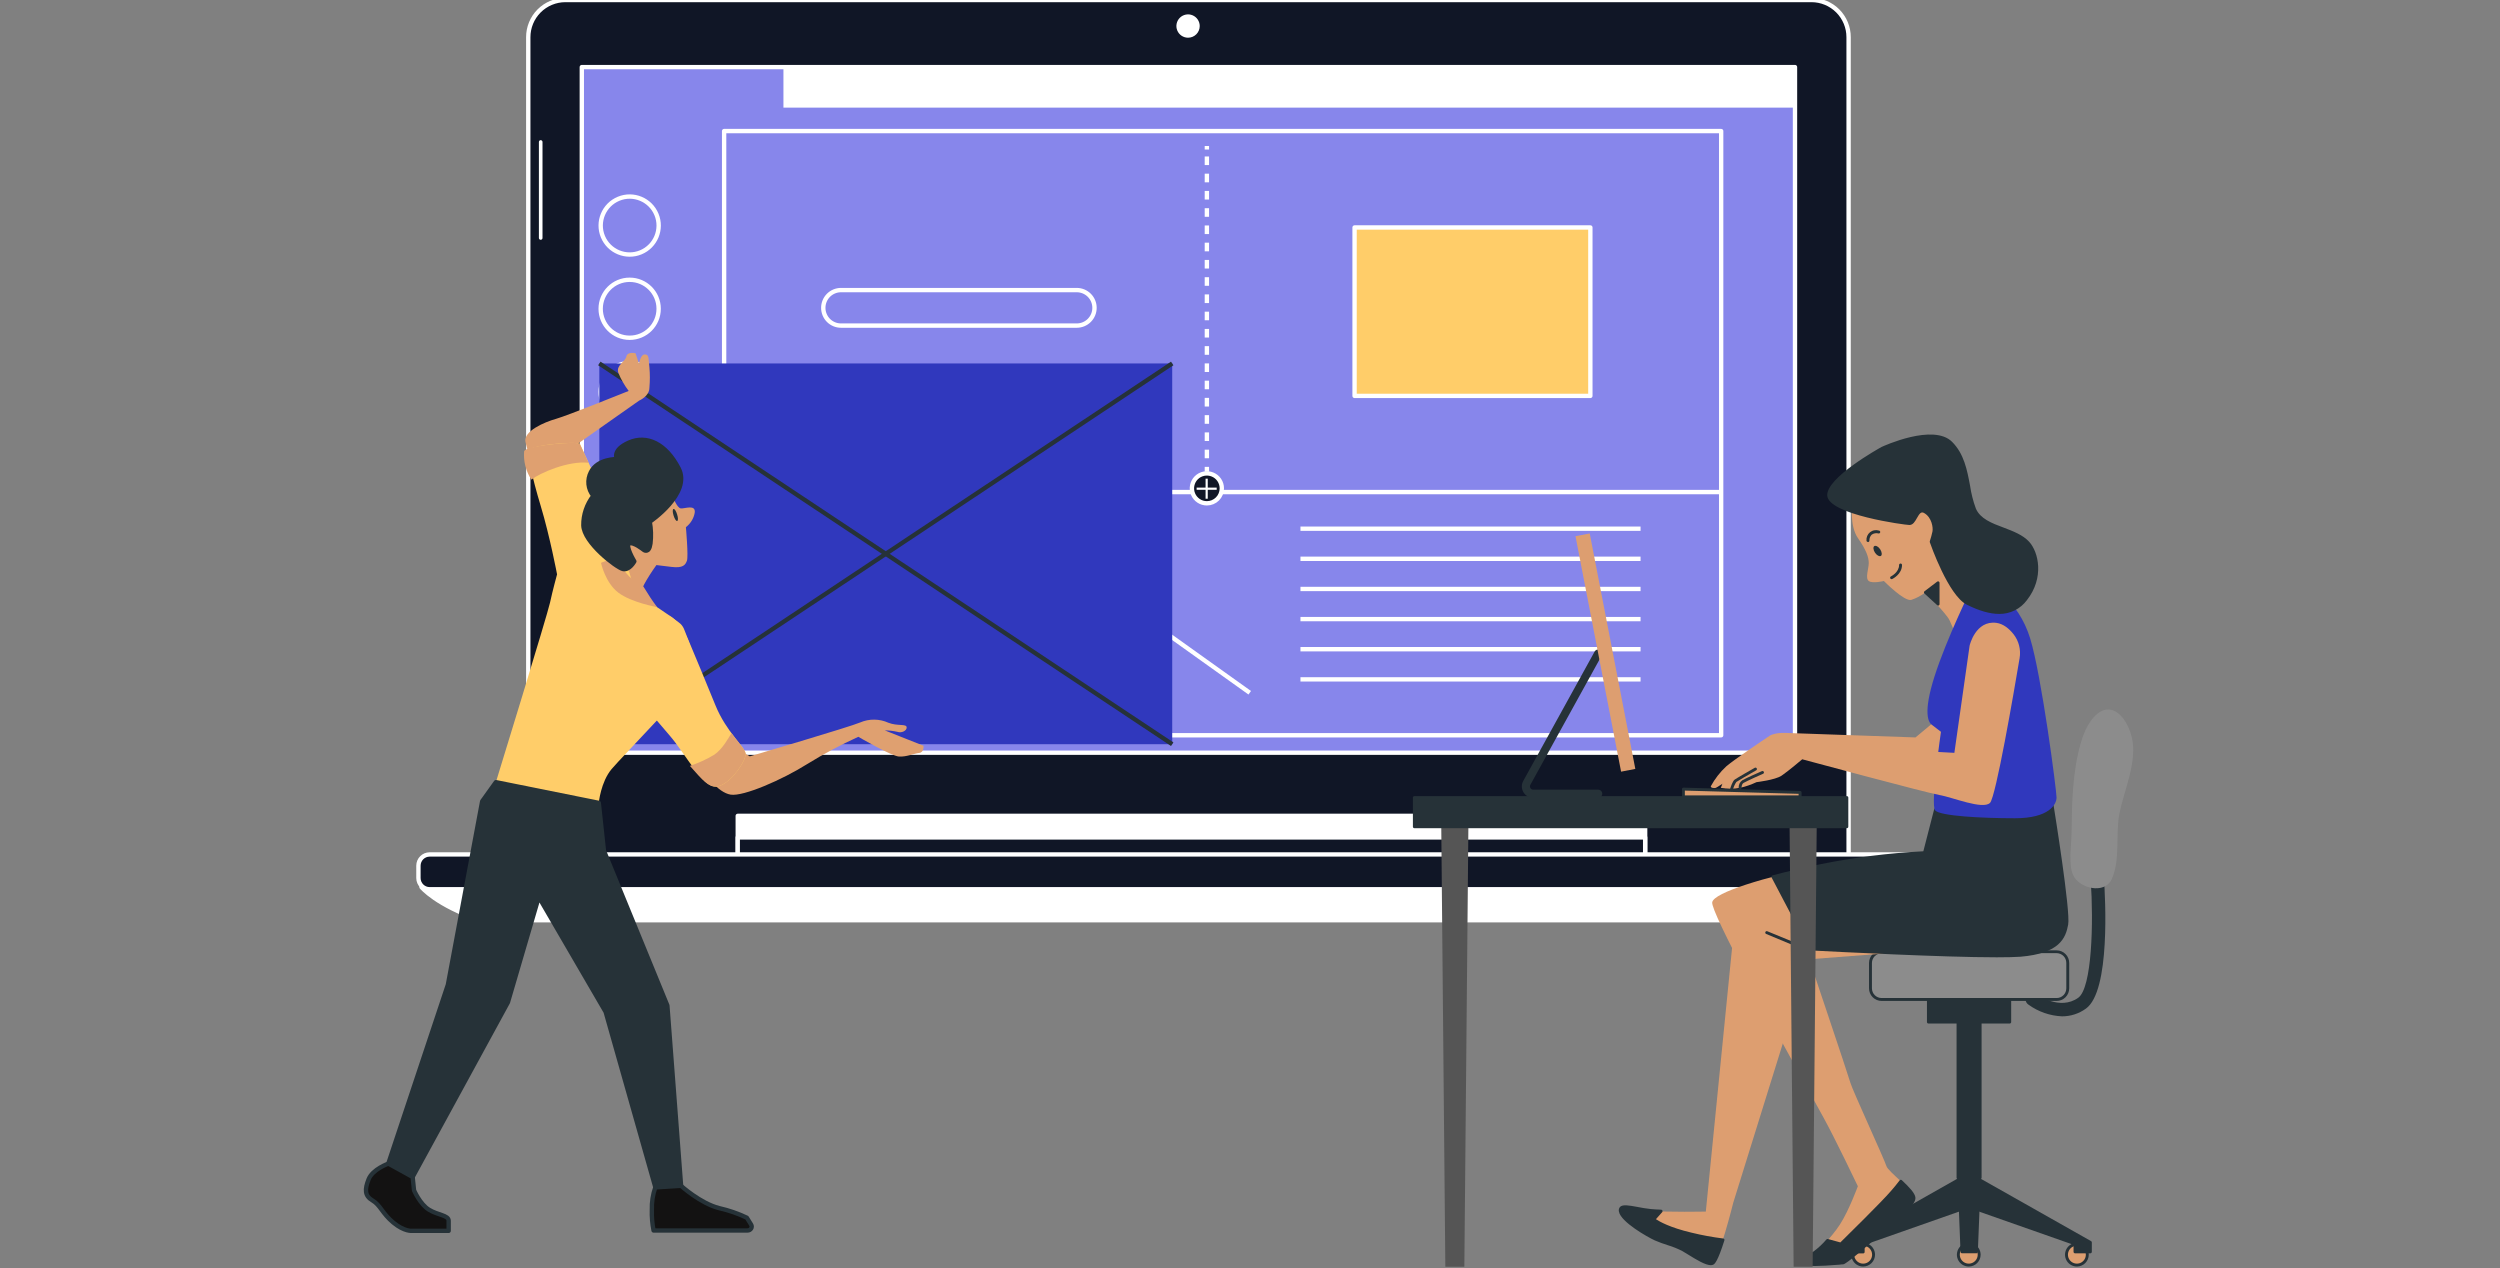 <svg width="690" height="350" viewBox="0 0 690 350" fill="none" xmlns="http://www.w3.org/2000/svg">
<rect x="0" y="0" width="690" height="350" fill="#808080" stroke="none"/>
<g clip-path="url(#clip0_2535_6513)">
<path d="M156.047 0H499.96C502.679 0 505.288 1.08 507.211 3.003C509.134 4.927 510.214 7.535 510.214 10.255V236.57H145.801V10.287C145.797 8.938 146.058 7.602 146.571 6.354C147.084 5.107 147.838 3.973 148.79 3.018C149.742 2.062 150.873 1.304 152.118 0.786C153.363 0.268 154.699 0.001 156.047 0Z" fill="#101626" stroke="white" stroke-width="1.201" stroke-linecap="round" stroke-linejoin="round"/>
<path d="M454.064 225.18H203.617V237.519H454.064V225.18Z" fill="white" stroke="white" stroke-width="1.201" stroke-linecap="round" stroke-linejoin="round"/>
<path d="M454.064 231.125H203.617V237.524H454.064V231.125Z" fill="#101626" stroke="white" stroke-width="1.201" stroke-linecap="round" stroke-linejoin="round"/>
<path d="M116.336 244.836C116.336 244.836 120.449 249.867 132.788 253.98H524.898C524.898 253.98 534.042 251.694 538.155 245.295L116.336 244.836Z" fill="white" stroke="white" stroke-width="1.201" stroke-linecap="round" stroke-linejoin="round"/>
<path d="M535.931 235.828H118.595C116.879 235.828 115.488 237.219 115.488 238.935V242.332C115.488 244.048 116.879 245.439 118.595 245.439H535.931C537.647 245.439 539.038 244.048 539.038 242.332V238.935C539.038 237.219 537.647 235.828 535.931 235.828Z" fill="#101626" stroke="white" stroke-width="1.201" stroke-linecap="round" stroke-linejoin="round"/>
<path d="M331.123 7.188C331.123 6.552 330.934 5.929 330.58 5.4C330.226 4.87 329.724 4.458 329.135 4.214C328.547 3.97 327.9 3.906 327.275 4.031C326.651 4.155 326.077 4.461 325.627 4.912C325.176 5.362 324.87 5.936 324.745 6.56C324.621 7.185 324.685 7.832 324.929 8.42C325.172 9.009 325.585 9.512 326.114 9.865C326.644 10.219 327.266 10.408 327.903 10.408C328.757 10.408 329.576 10.069 330.18 9.465C330.784 8.861 331.123 8.042 331.123 7.188Z" fill="white"/>
<path d="M149.23 66.598C148.989 66.598 148.757 66.502 148.587 66.332C148.416 66.161 148.32 65.93 148.32 65.689V39.183C148.32 38.941 148.416 38.709 148.586 38.537C148.757 38.365 148.988 38.268 149.23 38.266C149.473 38.266 149.707 38.362 149.879 38.534C150.051 38.706 150.147 38.94 150.147 39.183V65.689C150.147 65.809 150.124 65.928 150.077 66.039C150.031 66.15 149.964 66.25 149.878 66.335C149.793 66.419 149.692 66.486 149.58 66.531C149.469 66.577 149.35 66.599 149.23 66.598Z" fill="white" stroke="#101626" stroke-width="0.831" stroke-linejoin="round"/>
<path d="M495.419 18.516H160.578V207.741H495.419V18.516Z" fill="#8786EB" stroke="white" stroke-width="1.201" stroke-linejoin="round"/>
<path d="M495.428 18.516H216.23V29.704H495.428V18.516Z" fill="white"/>
<path d="M176.855 69.644C180.937 67.953 182.876 63.272 181.185 59.19C179.494 55.108 174.814 53.169 170.732 54.86C166.649 56.551 164.711 61.231 166.402 65.314C168.093 69.396 172.773 71.335 176.855 69.644Z" stroke="white" stroke-width="1.201" stroke-linejoin="round"/>
<path d="M173.786 93.22C178.205 93.22 181.787 89.638 181.787 85.219C181.787 80.801 178.205 77.219 173.786 77.219C169.367 77.219 165.785 80.801 165.785 85.219C165.785 89.638 169.367 93.22 173.786 93.22Z" stroke="white" stroke-width="1.201" stroke-linejoin="round"/>
<path d="M176.847 115.589C180.93 113.898 182.868 109.218 181.177 105.135C179.486 101.053 174.806 99.115 170.724 100.805C166.641 102.496 164.703 107.177 166.394 111.259C168.085 115.341 172.765 117.28 176.847 115.589Z" stroke="white" stroke-width="1.201" stroke-linejoin="round"/>
<path d="M173.786 139.181C178.205 139.181 181.787 135.599 181.787 131.18C181.787 126.762 178.205 123.18 173.786 123.18C169.367 123.18 165.785 126.762 165.785 131.18C165.785 135.599 169.367 139.181 173.786 139.181Z" stroke="white" stroke-width="1.201" stroke-linejoin="round"/>
<path d="M173.786 162.15C178.205 162.15 181.787 158.568 181.787 154.149C181.787 149.731 178.205 146.148 173.786 146.148C169.367 146.148 165.785 149.731 165.785 154.149C165.785 158.568 169.367 162.15 173.786 162.15Z" stroke="white" stroke-width="1.201" stroke-linejoin="round"/>
<path d="M181.69 178.416C182.398 174.055 179.436 169.945 175.075 169.237C170.713 168.529 166.603 171.491 165.895 175.853C165.187 180.214 168.149 184.324 172.511 185.032C176.872 185.74 180.982 182.778 181.69 178.416Z" stroke="white" stroke-width="1.201" stroke-linejoin="round"/>
<path d="M475.041 36.172H199.859V202.932H475.041V36.172Z" stroke="white" stroke-width="1.201" stroke-linejoin="round"/>
<path d="M200.293 135.812H475.37" stroke="white" stroke-width="1.201" stroke-linejoin="round"/>
<path d="M358.926 145.914H452.794" stroke="white" stroke-width="1.201" stroke-linejoin="round"/>
<path d="M358.926 154.227H452.794" stroke="white" stroke-width="1.201" stroke-linejoin="round"/>
<path d="M358.926 162.555H452.794" stroke="white" stroke-width="1.201" stroke-linejoin="round"/>
<path d="M358.926 170.867H452.794" stroke="white" stroke-width="1.201" stroke-linejoin="round"/>
<path d="M358.926 179.18H452.794" stroke="white" stroke-width="1.201" stroke-linejoin="round"/>
<path d="M358.926 187.508H452.794" stroke="white" stroke-width="1.201" stroke-linejoin="round"/>
<path d="M333.098 40.305V41.271" stroke="white" stroke-width="1.201" stroke-linejoin="round"/>
<path d="M333.098 43.18V130.19" stroke="white" stroke-width="1.201" stroke-linejoin="round" stroke-dasharray="2.38 2.38"/>
<path d="M333.098 131.148V132.114" stroke="white" stroke-width="1.201" stroke-linejoin="round"/>
<path d="M337.223 134.785C337.223 133.969 336.981 133.17 336.527 132.491C336.074 131.812 335.429 131.283 334.674 130.971C333.92 130.658 333.089 130.576 332.288 130.736C331.487 130.895 330.752 131.288 330.174 131.866C329.597 132.443 329.204 133.179 329.044 133.98C328.885 134.781 328.967 135.611 329.279 136.366C329.592 137.12 330.121 137.765 330.8 138.219C331.479 138.672 332.277 138.915 333.094 138.915C333.637 138.916 334.174 138.81 334.675 138.602C335.177 138.395 335.632 138.091 336.016 137.708C336.4 137.324 336.704 136.868 336.911 136.367C337.118 135.865 337.224 135.328 337.223 134.785Z" fill="#101626" stroke="white" stroke-width="1.201" stroke-linejoin="round"/>
<path d="M333.039 132.117V137.655" stroke="white" stroke-width="0.6" stroke-linejoin="round"/>
<path d="M335.807 134.883H330.27" stroke="white" stroke-width="0.6" stroke-linejoin="round"/>
<path d="M297.181 89.866H232.128C231.484 89.867 230.847 89.741 230.251 89.495C229.656 89.249 229.115 88.888 228.66 88.433C228.205 87.978 227.844 87.437 227.598 86.841C227.352 86.246 227.226 85.608 227.227 84.964V84.964C227.226 84.32 227.352 83.683 227.598 83.087C227.844 82.492 228.205 81.951 228.66 81.496C229.115 81.04 229.656 80.679 230.251 80.433C230.847 80.188 231.484 80.061 232.128 80.062H297.181C298.481 80.062 299.728 80.579 300.647 81.498C301.566 82.418 302.083 83.664 302.083 84.964V84.964C302.083 86.264 301.566 87.511 300.647 88.43C299.728 89.35 298.481 89.866 297.181 89.866V89.866Z" stroke="white" stroke-width="1.201" stroke-linejoin="round"/>
<path d="M270.659 144.719H205.582V191.202H270.659V144.719Z" fill="#92E3A9" stroke="white" stroke-width="1.201" stroke-linejoin="round"/>
<path d="M205.582 144.719L270.659 191.202" stroke="white" stroke-width="1.201" stroke-linejoin="round"/>
<path d="M438.94 62.781H373.863V109.265H438.94V62.781Z" fill="#FFCD69" stroke="white" stroke-width="1.201" stroke-linejoin="round"/>
<path d="M279.844 144.719L344.928 191.202" stroke="white" stroke-width="1.201" stroke-linejoin="round"/>
<path d="M181.789 108.195H199.384" stroke="white" stroke-width="1.201" stroke-linejoin="round"/>
<path d="M165.412 100.312H323.531V205.401H165.412V100.312Z" fill="#3038BD"/>
<path d="M323.531 205.401L165.412 100.312" stroke="#263238" stroke-width="1.201" stroke-linejoin="round"/>
<path d="M323.531 100.312L165.412 205.401" stroke="#263238" stroke-width="1.201" stroke-linejoin="round"/>
<path d="M182.219 154.547C180.85 156.337 179.588 158.196 178.441 160.117C177.531 161.643 176.815 163.262 176.307 164.942C176.307 164.942 175.634 164.396 172.038 161.407C168.442 158.419 168.122 155.599 168.122 155.599L171.526 150.952C171.526 150.952 180.074 150.347 182.219 154.547Z" fill="#DFA070"/>
<path d="M185.678 137.055C185.678 137.055 186.841 140.192 187.898 140.321C188.954 140.45 192.081 139.09 191.74 141.533C191.469 143.086 190.605 144.496 189.307 145.504C189.307 145.504 190.032 153.557 189.595 154.748C189.157 155.94 188.528 156.853 185.326 156.466L179.542 155.761C178.836 155.875 178.123 155.951 177.408 155.989C176.063 156.069 176.085 156.208 173.769 153.686C171.453 151.164 170.023 153.338 170.621 149.178C171.218 145.018 171.848 142.357 174.335 139.924C176.821 137.492 185.678 137.055 185.678 137.055Z" fill="#DFA070"/>
<path d="M186.893 142.01C187.181 142.924 187.202 143.718 186.893 143.788C186.584 143.857 186.189 143.182 185.901 142.269C185.612 141.355 185.591 140.551 185.901 140.481C186.21 140.412 186.616 141.107 186.893 142.01Z" fill="#263238"/>
<path d="M158.242 123.338L176.383 110.579C176.383 110.579 179.243 109.388 179.243 107.015C179.403 105.141 179.403 103.259 179.243 101.385C178.934 99.012 179.243 97.821 177.973 97.821C176.703 97.821 176.383 100.492 176.383 100.492L175.423 97.513C175.423 97.513 173.193 96.927 172.872 98.406C172.552 99.886 170.002 100.779 170.642 102.855C171.366 104.642 172.331 106.337 173.513 107.899C173.513 107.899 156.609 114.72 153.429 115.613C150.249 116.507 144.39 119.019 145.031 121.988C145.671 124.957 148.808 133.843 148.808 133.843L158.242 123.338Z" fill="#DFA070"/>
<path d="M175.443 163.689C175.443 163.689 179.882 166.529 185.047 170.084C191.45 174.492 191.557 184.719 192.016 185.752C192.763 187.469 171.804 208.688 168.805 212.262C165.807 215.836 165.262 221.595 165.262 221.595L136.866 215.876C136.866 215.876 151.08 169.706 151.806 166.321C152.531 162.935 153.748 158.526 153.748 158.526C153.748 158.526 151.784 148.091 149.244 139.661C146.705 131.232 145.67 125.84 145.862 124.47C146.054 123.1 153.897 122.315 157.141 122.256C160.385 122.196 160.087 122.613 160.087 122.613C160.087 122.613 167.141 137.854 167.557 138.599C167.973 139.344 175.443 163.689 175.443 163.689Z" fill="#FFCD69"/>
<path d="M165.265 221.594L166.684 234.81L184.196 277.524L187.984 327.278L180.888 327.725L167.154 279.281L148.703 247.578L140.187 276.64L113.892 324.846L107.169 321.152L123.614 271.795L133.08 221.157L136.868 215.875L165.265 221.594Z" fill="#263238" stroke="#263238" stroke-width="1.201" stroke-linecap="round" stroke-linejoin="round"/>
<path d="M170.204 154.92C171.26 156.351 172.396 157.73 173.608 159.05C175.134 160.629 177.3 161.125 177.877 162.356C178.94 164.145 180.101 165.881 181.355 167.559C181.355 167.559 174.323 166.328 170.684 163.588C167.045 160.847 165.871 155.347 165.871 155.347C165.871 155.347 168.592 154.026 170.204 154.92Z" fill="#DFA070"/>
<path d="M206.935 208.757C206.935 208.757 234.734 200.576 237.423 199.394C238.641 198.869 239.97 198.604 241.312 198.618C242.654 198.631 243.976 198.924 245.181 199.473C247.678 200.466 250.176 199.702 250.24 200.734C250.304 201.767 248.692 202.363 247.774 202.005C246.609 201.733 245.412 201.593 244.21 201.588L254.882 205.828C254.882 205.828 255.106 207.665 253.686 207.814C252.267 207.963 250.208 208.936 248.105 208.807C246.003 208.678 236.9 203.356 236.9 203.356C232.018 205.577 227.299 208.095 222.771 210.892C215.888 215.221 205.206 219.877 201.663 219.321C198.12 218.765 193.948 213.414 194.471 211.17C196.733 201.638 206.935 208.757 206.935 208.757Z" fill="#DFA070"/>
<path d="M172.017 187.849C172.017 187.849 180.309 197.778 184.823 203.001C189.337 208.223 193.872 217.338 197.629 217.1C201.385 216.861 206.027 209.871 205.792 207.985C205.557 206.098 200.457 202.027 197.468 194.68C195.27 189.229 191.407 179.985 189.572 175.616C188.899 174.018 188.761 172.787 187.299 171.754L185.047 170.086" fill="#FFCD69"/>
<path d="M205.792 207.981C205.664 206.909 203.903 205.082 201.876 202.352C201.097 203.632 199.4 206.79 197.127 208.309C195.024 209.572 192.772 210.605 190.415 211.387C193.979 215.448 195.569 217.225 197.629 217.096C201.396 216.868 206.027 209.868 205.792 207.981Z" fill="#DFA070"/>
<path d="M162.445 127.719C161.133 124.889 160.087 122.615 160.087 122.615C160.087 122.615 160.396 122.188 157.142 122.258C153.887 122.327 144.848 123.251 144.656 124.591C144.44 127.315 145.137 130.035 146.651 132.375C149.17 130.459 156.896 127.123 162.445 127.719Z" fill="#DFA070"/>
<path d="M179.339 143.999C179.339 143.999 190.885 136.205 187.321 129.294C183.757 122.384 178.464 119.991 173.608 122.136C168.753 124.28 170.289 126.703 170.289 126.703C170.289 126.703 164.954 126.554 163.086 130.307C162.54 131.351 162.313 132.515 162.432 133.672C162.55 134.828 163.009 135.931 163.758 136.86C161.932 139.228 160.968 142.078 161.005 144.992C161.133 149.738 170.065 156.559 171.879 157.036C173.693 157.512 175.081 154.941 175.081 154.941C175.081 154.941 172.488 150.632 173.64 150.026C174.793 149.42 177.674 151.773 177.674 151.773C177.674 151.773 179.115 152.945 179.531 150.006C179.77 148.005 179.705 145.983 179.339 143.999Z" fill="#263238" stroke="#263238" stroke-width="1.201" stroke-linecap="round" stroke-linejoin="round"/>
<path d="M187.96 327.281C187.96 327.281 193.296 332.127 198.493 333.447C201.142 334.046 203.707 334.932 206.134 336.088L207.318 338.005C207.42 338.168 207.473 338.353 207.473 338.542C207.472 338.731 207.419 338.916 207.317 339.079C207.215 339.242 207.069 339.377 206.893 339.471C206.717 339.565 206.518 339.614 206.315 339.613H180.383C180.007 337.728 179.85 335.81 179.914 333.894C179.844 331.803 180.165 329.717 180.864 327.728L187.96 327.281Z" fill="#131212" stroke="#263238" stroke-width="1.201" stroke-linecap="round" stroke-linejoin="round"/>
<path d="M113.893 324.85L114.277 328.533C114.277 328.533 115.91 332.336 118.375 333.865C120.84 335.394 123.828 335.394 123.828 336.914V339.713H113.722C113.722 339.713 111.588 339.962 108.536 337.42C105.484 334.878 104.982 332.594 102.805 331.324C100.628 330.053 100.618 328.275 101.738 325.475C102.859 322.675 107.202 321.156 107.202 321.156L113.893 324.85Z" fill="#131212" stroke="#263238" stroke-width="1.201" stroke-linecap="round" stroke-linejoin="round"/>
<path d="M569.133 280.51C565.797 280.367 562.575 279.248 559.869 277.291C559.658 277.154 559.478 276.975 559.34 276.765C559.201 276.556 559.107 276.32 559.063 276.072C559.019 275.825 559.027 275.571 559.085 275.327C559.144 275.083 559.251 274.853 559.402 274.652C559.553 274.451 559.743 274.283 559.962 274.158C560.18 274.034 560.421 273.956 560.671 273.928C560.921 273.901 561.174 273.926 561.414 274C561.654 274.074 561.876 274.197 562.066 274.361C562.324 274.546 568.505 279.013 573.592 275.383C577.367 272.711 577.875 254.721 577.029 242.8C576.995 242.315 577.155 241.835 577.475 241.468C577.794 241.1 578.246 240.875 578.732 240.84C579.217 240.806 579.697 240.966 580.064 241.286C580.432 241.605 580.658 242.057 580.692 242.543C581.054 247.678 582.519 273.548 575.709 278.377C573.799 279.768 571.496 280.515 569.133 280.51Z" fill="#263238"/>
<path d="M546.515 280.18H540.414V325.053H546.515V280.18Z" fill="#263238"/>
<path d="M546.515 325.46H540.414C540.307 325.46 540.205 325.417 540.13 325.342C540.054 325.266 540.012 325.164 540.012 325.057V280.184C540.012 280.077 540.054 279.975 540.13 279.899C540.205 279.824 540.307 279.781 540.414 279.781H546.515C546.622 279.781 546.724 279.824 546.8 279.899C546.875 279.975 546.918 280.077 546.918 280.184V325.049C546.919 325.103 546.909 325.156 546.89 325.206C546.87 325.255 546.84 325.301 546.803 325.339C546.765 325.377 546.721 325.408 546.671 325.428C546.622 325.449 546.569 325.46 546.515 325.46ZM540.817 324.655H546.137V280.586H540.841L540.817 324.655Z" fill="#263238"/>
<path d="M567.628 262.703H519.301C517.603 262.703 516.227 264.08 516.227 265.778V272.789C516.227 274.487 517.603 275.863 519.301 275.863H567.628C569.326 275.863 570.703 274.487 570.703 272.789V265.778C570.703 264.08 569.326 262.703 567.628 262.703Z" fill="#8C8C8C"/>
<path d="M567.627 276.262H519.333C518.41 276.262 517.525 275.896 516.871 275.244C516.218 274.592 515.85 273.708 515.848 272.785V265.782C515.848 264.858 516.215 263.971 516.868 263.318C517.522 262.664 518.409 262.297 519.333 262.297H567.627C568.55 262.299 569.435 262.667 570.087 263.321C570.738 263.974 571.104 264.859 571.104 265.782V272.785C571.102 273.706 570.735 274.59 570.084 275.241C569.432 275.893 568.549 276.26 567.627 276.262ZM519.333 263.102C518.623 263.104 517.942 263.387 517.44 263.889C516.938 264.391 516.655 265.072 516.653 265.782V272.785C516.655 273.494 516.938 274.174 517.44 274.675C517.943 275.176 518.623 275.457 519.333 275.457H567.627C568.336 275.457 569.016 275.176 569.517 274.674C570.018 274.173 570.3 273.494 570.3 272.785V265.782C570.304 265.428 570.238 265.077 570.106 264.748C569.973 264.42 569.777 264.121 569.529 263.869C569.28 263.617 568.984 263.416 568.658 263.279C568.332 263.142 567.981 263.071 567.627 263.07L519.333 263.102Z" fill="#263238"/>
<path d="M575.506 201.68C575.032 202.765 574.634 203.881 574.314 205.02C572.012 212.981 571.835 221.585 571.755 229.811C571.715 233.087 570.861 238.383 572.133 241.418C573.743 245.201 580.85 246.94 582.822 242.674C585.301 237.297 583.804 230.157 584.995 224.362C586.324 217.923 589.97 209.994 588.376 203.491C586.855 197.293 581.872 192.311 577.019 199.024C576.423 199.854 575.916 200.744 575.506 201.68Z" fill="#8C8C8C"/>
<path d="M554.683 275.984H532.242V282.086H554.683V275.984Z" fill="#263238"/>
<path d="M554.683 282.492H532.242C532.136 282.492 532.033 282.45 531.958 282.374C531.882 282.299 531.84 282.196 531.84 282.09V275.988C531.842 275.882 531.885 275.781 531.96 275.706C532.035 275.631 532.136 275.588 532.242 275.586H554.683C554.79 275.586 554.892 275.628 554.968 275.704C555.043 275.779 555.086 275.882 555.086 275.988V282.09C555.086 282.196 555.043 282.299 554.968 282.374C554.892 282.45 554.79 282.492 554.683 282.492ZM532.645 281.687H554.281V276.391H532.645V281.687Z" fill="#263238"/>
<path d="M517.103 346.288C517.103 346.856 516.934 347.412 516.618 347.885C516.302 348.358 515.852 348.726 515.327 348.943C514.801 349.16 514.223 349.217 513.665 349.105C513.108 348.994 512.596 348.719 512.194 348.317C511.793 347.914 511.52 347.401 511.41 346.843C511.3 346.285 511.358 345.707 511.577 345.182C511.795 344.657 512.165 344.209 512.638 343.894C513.112 343.58 513.668 343.412 514.237 343.414C514.614 343.414 514.987 343.488 515.335 343.633C515.684 343.777 516 343.989 516.266 344.256C516.532 344.523 516.743 344.84 516.887 345.189C517.03 345.537 517.104 345.911 517.103 346.288Z" fill="#DD9E70"/>
<path d="M514.237 349.568C513.589 349.569 512.955 349.378 512.415 349.019C511.875 348.66 511.454 348.149 511.205 347.551C510.956 346.952 510.89 346.293 511.015 345.657C511.141 345.021 511.452 344.437 511.91 343.978C512.368 343.519 512.951 343.206 513.587 343.079C514.223 342.952 514.882 343.017 515.481 343.264C516.08 343.512 516.592 343.932 516.952 344.471C517.313 345.01 517.505 345.643 517.505 346.292C517.505 347.159 517.161 347.991 516.548 348.605C515.936 349.219 515.105 349.565 514.237 349.568ZM514.237 343.821C513.748 343.819 513.27 343.962 512.862 344.233C512.455 344.504 512.137 344.889 511.948 345.34C511.76 345.792 511.71 346.289 511.805 346.769C511.899 347.249 512.134 347.69 512.479 348.036C512.824 348.382 513.264 348.619 513.744 348.715C514.224 348.811 514.721 348.762 515.173 348.575C515.625 348.389 516.011 348.072 516.283 347.665C516.555 347.259 516.7 346.781 516.7 346.292C516.7 345.638 516.441 345.01 515.979 344.547C515.518 344.084 514.891 343.823 514.237 343.821Z" fill="#263238"/>
<path d="M576.095 346.288C576.095 346.856 575.926 347.411 575.61 347.884C575.295 348.357 574.846 348.725 574.321 348.942C573.796 349.16 573.218 349.217 572.661 349.106C572.103 348.995 571.591 348.721 571.189 348.319C570.787 347.918 570.514 347.406 570.403 346.848C570.292 346.291 570.349 345.713 570.566 345.188C570.784 344.663 571.152 344.214 571.625 343.898C572.097 343.583 572.653 343.414 573.221 343.414C573.599 343.413 573.973 343.487 574.322 343.631C574.671 343.775 574.988 343.986 575.255 344.253C575.522 344.52 575.734 344.838 575.878 345.187C576.022 345.536 576.096 345.91 576.095 346.288Z" fill="#DD9E70"/>
<path d="M573.221 349.568C572.573 349.568 571.94 349.375 571.401 349.015C570.863 348.655 570.443 348.144 570.195 347.545C569.947 346.947 569.882 346.288 570.008 345.652C570.135 345.017 570.447 344.433 570.905 343.975C571.363 343.517 571.947 343.205 572.582 343.079C573.218 342.952 573.876 343.017 574.475 343.265C575.074 343.513 575.585 343.933 575.945 344.472C576.305 345.01 576.497 345.644 576.497 346.292C576.495 347.16 576.149 347.992 575.535 348.606C574.922 349.22 574.089 349.565 573.221 349.568ZM573.221 343.821C572.733 343.821 572.255 343.965 571.848 344.237C571.442 344.509 571.125 344.894 570.938 345.346C570.751 345.797 570.702 346.294 570.798 346.774C570.893 347.253 571.128 347.693 571.474 348.039C571.82 348.384 572.26 348.62 572.739 348.715C573.219 348.811 573.715 348.762 574.167 348.575C574.618 348.388 575.004 348.071 575.276 347.664C575.547 347.258 575.692 346.78 575.692 346.292C575.69 345.637 575.429 345.01 574.966 344.547C574.503 344.084 573.876 343.823 573.221 343.821Z" fill="#263238"/>
<path d="M546.251 346.288C546.251 346.856 546.082 347.412 545.766 347.885C545.45 348.358 545.001 348.726 544.475 348.943C543.95 349.16 543.371 349.217 542.814 349.105C542.256 348.994 541.744 348.719 541.343 348.317C540.941 347.914 540.668 347.401 540.558 346.843C540.448 346.285 540.506 345.707 540.725 345.182C540.944 344.657 541.313 344.209 541.787 343.894C542.26 343.58 542.817 343.412 543.385 343.414C543.762 343.414 544.136 343.488 544.484 343.633C544.832 343.777 545.148 343.989 545.414 344.256C545.681 344.523 545.892 344.84 546.035 345.189C546.179 345.537 546.252 345.911 546.251 346.288Z" fill="#DD9E70"/>
<path d="M543.386 349.568C542.737 349.569 542.103 349.378 541.563 349.019C541.024 348.66 540.602 348.149 540.353 347.551C540.104 346.952 540.038 346.293 540.164 345.657C540.289 345.021 540.6 344.437 541.058 343.978C541.516 343.519 542.1 343.206 542.735 343.079C543.371 342.952 544.03 343.017 544.629 343.264C545.228 343.512 545.741 343.932 546.101 344.471C546.461 345.01 546.654 345.643 546.654 346.292C546.654 347.159 546.309 347.991 545.697 348.605C545.084 349.219 544.253 349.565 543.386 349.568ZM543.386 343.821C542.897 343.819 542.418 343.962 542.011 344.233C541.603 344.504 541.285 344.889 541.097 345.34C540.909 345.792 540.859 346.289 540.953 346.769C541.047 347.249 541.282 347.69 541.627 348.036C541.973 348.382 542.413 348.619 542.893 348.715C543.372 348.811 543.869 348.762 544.321 348.575C544.773 348.389 545.16 348.072 545.432 347.665C545.703 347.259 545.849 346.781 545.849 346.292C545.849 345.638 545.589 345.01 545.128 344.547C544.666 344.084 544.04 343.823 543.386 343.821Z" fill="#263238"/>
<path d="M545.405 325.055L543.465 325.127L541.533 325.055L509.973 342.891V345.507H514.239V343.238L543.465 332.967L572.699 343.238V345.507H576.965V342.891L545.405 325.055Z" fill="#263238"/>
<path d="M576.965 345.914H572.699C572.592 345.914 572.49 345.871 572.415 345.796C572.339 345.72 572.297 345.618 572.297 345.511V343.563L543.465 333.43L514.641 343.563V345.544C514.641 345.65 514.599 345.753 514.523 345.828C514.448 345.904 514.345 345.946 514.239 345.946H509.973C509.866 345.946 509.764 345.904 509.688 345.828C509.613 345.753 509.57 345.65 509.57 345.544V342.928C509.571 342.857 509.59 342.788 509.625 342.728C509.66 342.667 509.711 342.617 509.772 342.582L541.308 324.705C541.376 324.673 541.45 324.656 541.525 324.656L543.457 324.729L545.364 324.656C545.437 324.656 545.509 324.672 545.574 324.705L577.134 342.549C577.197 342.583 577.25 342.633 577.287 342.693C577.323 342.754 577.343 342.824 577.343 342.895V345.511C577.342 345.614 577.302 345.711 577.232 345.786C577.162 345.86 577.067 345.906 576.965 345.914ZM573.102 345.109H576.563V343.129L545.332 325.461L543.513 325.534L541.662 325.461L510.407 343.129V345.109H513.868V343.242C513.87 343.158 513.897 343.077 513.946 343.01C513.995 342.942 514.064 342.891 514.142 342.863L543.368 332.585C543.455 332.561 543.547 332.561 543.634 332.585L572.86 342.863C572.939 342.891 573.007 342.942 573.056 343.01C573.105 343.077 573.132 343.158 573.134 343.242L573.102 345.109Z" fill="#263238"/>
<path d="M540.672 324.977H546.258L545.421 345.51H541.509L540.672 324.977Z" fill="#263238"/>
<path d="M545.42 345.908H541.508C541.405 345.905 541.307 345.863 541.233 345.792C541.159 345.721 541.114 345.625 541.106 345.522L540.301 324.989C540.3 324.879 540.34 324.773 540.413 324.691C540.49 324.614 540.594 324.571 540.703 324.57H546.289C546.343 324.569 546.397 324.579 546.447 324.6C546.497 324.621 546.542 324.652 546.579 324.691C546.618 324.73 546.649 324.776 546.668 324.828C546.688 324.879 546.696 324.934 546.692 324.989L545.887 345.522C545.885 345.58 545.871 345.636 545.846 345.687C545.821 345.739 545.785 345.785 545.741 345.821C545.697 345.858 545.645 345.885 545.59 345.9C545.535 345.915 545.477 345.918 545.42 345.908ZM541.894 345.104H545.034L545.839 325.375H541.09L541.894 345.104Z" fill="#263238"/>
<path d="M511.218 138.984C511.218 138.984 510.413 145.109 512.779 148.498C515.146 151.886 515.774 153.834 515.774 155.404C515.774 156.973 514.735 159.573 515.774 160.354C516.812 161.135 519.951 160.354 519.951 160.354C519.951 160.354 525.585 166.085 527.509 165.57C528.922 165.108 530.244 164.403 531.413 163.485C531.413 163.485 537.281 169.473 538.061 171.172C538.842 172.87 539.365 174.166 539.365 174.166L548.099 160.354C544.312 157.346 541.391 153.388 539.631 148.884C536.894 141.583 536.894 131.981 528.548 129.856C520.201 127.731 512.127 135.458 511.218 138.984Z" fill="#DD9E70"/>
<path d="M522.073 159.854C521.997 159.852 521.923 159.829 521.859 159.788C521.795 159.747 521.744 159.689 521.711 159.62C521.688 159.573 521.675 159.521 521.672 159.469C521.67 159.416 521.678 159.363 521.696 159.314C521.714 159.264 521.741 159.219 521.777 159.18C521.813 159.142 521.856 159.111 521.904 159.089C521.904 159.089 524.15 157.986 524.15 155.934C524.15 155.827 524.192 155.725 524.268 155.649C524.343 155.574 524.446 155.531 524.552 155.531C524.659 155.531 524.762 155.574 524.837 155.649C524.913 155.725 524.955 155.827 524.955 155.934C524.955 158.501 522.355 159.757 522.25 159.813C522.195 159.838 522.134 159.852 522.073 159.854Z" fill="#263238"/>
<path d="M515.55 149.583C515.447 149.585 515.347 149.547 515.272 149.476C515.197 149.405 515.152 149.308 515.148 149.205C515.108 148.768 515.176 148.327 515.348 147.923C515.52 147.519 515.79 147.164 516.134 146.89C516.477 146.617 516.883 146.432 517.315 146.355C517.747 146.277 518.192 146.307 518.609 146.444C518.662 146.451 518.712 146.468 518.758 146.495C518.803 146.522 518.843 146.559 518.874 146.602C518.905 146.645 518.927 146.694 518.938 146.745C518.949 146.797 518.949 146.851 518.939 146.903C518.931 146.955 518.913 147.005 518.886 147.05C518.858 147.095 518.822 147.134 518.779 147.165C518.737 147.195 518.688 147.217 518.637 147.229C518.585 147.241 518.532 147.242 518.48 147.233C518.155 147.145 517.814 147.132 517.482 147.193C517.151 147.254 516.837 147.389 516.565 147.587C516.36 147.801 516.201 148.053 516.096 148.33C515.991 148.606 515.942 148.901 515.953 149.197C515.955 149.25 515.947 149.302 515.929 149.352C515.91 149.402 515.882 149.447 515.847 149.486C515.811 149.525 515.767 149.556 515.719 149.579C515.671 149.601 515.619 149.613 515.567 149.615L515.55 149.583Z" fill="#263238"/>
<path d="M518.939 151.62C519.43 152.376 519.502 153.229 519.108 153.447C518.714 153.664 518.005 153.294 517.498 152.537C516.991 151.781 516.935 150.927 517.329 150.71C517.724 150.493 518.448 150.863 518.939 151.62Z" fill="#263238"/>
<path d="M531.422 163.493L534.931 160.82V166.736L531.422 163.493Z" fill="#263238"/>
<path d="M534.932 167.134C534.831 167.131 534.735 167.094 534.658 167.029L531.149 163.81C531.105 163.772 531.069 163.725 531.045 163.672C531.02 163.62 531.008 163.562 531.008 163.504C531.008 163.446 531.02 163.388 531.045 163.336C531.069 163.283 531.105 163.236 531.149 163.198L534.666 160.526C534.726 160.481 534.797 160.454 534.872 160.447C534.946 160.44 535.021 160.454 535.088 160.488C535.154 160.521 535.211 160.573 535.25 160.636C535.289 160.7 535.31 160.773 535.31 160.848V166.764C535.309 166.842 535.286 166.919 535.243 166.984C535.201 167.05 535.14 167.102 535.069 167.134C535.023 167.14 534.977 167.14 534.932 167.134ZM532.042 163.512L534.529 165.814V161.653L532.042 163.512Z" fill="#263238"/>
<path d="M478.411 258.024L470.805 334.393C470.805 334.393 460.027 334.618 455.511 334.168C450.996 333.717 446.754 331.922 447.205 334.393C447.656 336.864 454.385 340.905 456.864 342.024C459.343 343.142 462.498 343.819 464.502 344.945C466.507 346.072 470.789 349.211 472.551 348.761C474.314 348.31 478.387 331.922 478.387 331.922L499.29 264.761L522.633 262.966C522.633 262.966 487.378 253.532 483.78 253.081C480.182 252.631 478.411 258.024 478.411 258.024Z" fill="#DD9E70"/>
<path d="M466.767 340.68C459.129 338.885 456.432 336.656 456.432 336.656L458.469 334.362C457.358 334.322 456.344 334.265 455.539 334.185C451.047 333.734 446.781 331.939 447.232 334.41C447.683 336.881 454.412 340.922 456.891 342.041C459.37 343.159 462.525 343.836 464.529 344.962C466.534 346.089 470.816 349.229 472.579 348.778C473.327 348.593 474.454 345.655 475.525 342.29C472.576 341.925 469.652 341.388 466.767 340.68Z" fill="#263238"/>
<path d="M472.231 349.196C470.621 349.196 468.086 347.586 466.009 346.314C465.365 345.912 464.785 345.549 464.319 345.292C463.043 344.639 461.713 344.1 460.342 343.682C459.109 343.302 457.897 342.856 456.712 342.346C454.684 341.42 447.351 337.267 446.828 334.418C446.765 334.189 446.761 333.948 446.816 333.717C446.87 333.486 446.983 333.273 447.142 333.098C447.874 332.373 449.557 332.687 451.843 333.098C452.986 333.315 454.257 333.564 455.577 333.693C456.31 333.766 457.292 333.83 458.483 333.87C458.559 333.874 458.633 333.9 458.696 333.944C458.758 333.988 458.808 334.048 458.838 334.118C458.868 334.189 458.878 334.266 458.866 334.342C458.855 334.417 458.822 334.488 458.773 334.546L457.034 336.494C457.96 337.122 460.89 338.812 466.854 340.213C469.734 340.919 472.653 341.456 475.595 341.823C475.655 341.83 475.711 341.85 475.762 341.882C475.812 341.914 475.854 341.957 475.885 342.008C475.919 342.057 475.94 342.113 475.949 342.171C475.957 342.23 475.952 342.29 475.933 342.346C474.122 348.045 473.285 348.962 472.714 349.107C472.557 349.155 472.395 349.185 472.231 349.196ZM448.551 333.508C448.254 333.473 447.954 333.544 447.705 333.709C447.646 333.797 447.608 333.897 447.594 334.002C447.58 334.106 447.591 334.213 447.625 334.313C448.019 336.51 454.41 340.454 457.05 341.654C458.145 342.145 459.385 342.563 460.592 342.966C462.01 343.379 463.39 343.918 464.713 344.575C465.188 344.841 465.784 345.211 466.436 345.622C468.367 346.829 471.265 348.656 472.505 348.359C472.625 348.31 473.309 347.819 475.016 342.595C472.208 342.234 469.421 341.721 466.669 341.058C459.03 339.255 456.286 337.034 456.205 336.929C456.123 336.857 456.071 336.756 456.06 336.647C456.058 336.541 456.095 336.438 456.165 336.357L457.598 334.707C456.793 334.667 456.068 334.619 455.489 334.562C454.161 334.426 452.841 334.176 451.682 333.959C450.652 333.726 449.605 333.578 448.551 333.516V333.508Z" fill="#263238"/>
<path d="M534.146 223.695L531.184 235.342C521.527 235.808 511.918 237.005 502.441 238.923C487.148 242.063 473.022 246.329 472.571 249.025C472.12 251.721 489.643 283.829 503.335 308.532C506.305 313.876 512.768 327.399 512.768 327.399C512.768 327.399 510.297 334.136 507.826 337.951C505.355 341.766 501.54 345.364 500.646 345.815C499.753 346.266 497.048 347.385 497.95 348.503C498.851 349.622 508.051 348.503 508.727 348.503C509.404 348.503 516.591 342.217 518.612 340.454C520.632 338.692 528.488 332.816 528.271 330.57C528.053 328.324 521.083 323.39 520.64 321.813C520.197 320.235 511.198 300.692 510.724 298.897C510.249 297.102 498.376 261.871 498.376 261.871C498.376 261.871 547.105 264.568 557.658 263.674C568.21 262.781 569.788 258.732 570.456 255.134C571.124 251.536 566.431 222.35 566.431 222.35L534.992 222.125L534.146 223.695Z" fill="#DD9E70"/>
<path d="M498.399 262.264C498.345 262.272 498.291 262.272 498.238 262.264L487.46 257.772C487.361 257.731 487.282 257.651 487.241 257.552C487.2 257.452 487.201 257.34 487.243 257.241C487.284 257.142 487.363 257.063 487.463 257.022C487.563 256.982 487.674 256.982 487.774 257.024L498.551 261.459C498.649 261.503 498.725 261.583 498.765 261.681C498.806 261.78 498.807 261.89 498.769 261.99C498.742 262.068 498.693 262.136 498.627 262.185C498.56 262.234 498.481 262.261 498.399 262.264Z" fill="#263238"/>
<path d="M528.26 330.555C528.155 329.452 526.417 327.706 524.63 326.023C523.905 326.941 523.076 327.963 522.215 328.986C519.519 332.133 508.065 343.361 508.065 343.361L504.41 342.363C503.301 343.663 502.042 344.828 500.66 345.832C499.758 346.275 497.062 347.402 497.963 348.521C498.865 349.639 508.065 348.521 508.741 348.521C509.417 348.521 516.605 342.234 518.625 340.472C520.645 338.709 528.485 332.801 528.26 330.555Z" fill="#263238"/>
<path d="M500.968 349.419C499.004 349.419 497.981 349.202 497.635 348.775C497.523 348.644 497.442 348.489 497.4 348.321C497.358 348.153 497.356 347.978 497.394 347.809C497.595 346.908 498.875 346.2 500.163 345.612L500.461 345.467C501.8 344.485 503.021 343.351 504.099 342.087C504.148 342.031 504.211 341.989 504.283 341.968C504.354 341.947 504.43 341.946 504.501 341.966L507.938 342.908C509.355 341.515 519.416 331.639 521.895 328.725C522.7 327.824 523.505 326.825 524.31 325.771C524.343 325.727 524.386 325.69 524.434 325.664C524.483 325.638 524.537 325.622 524.592 325.618C524.647 325.614 524.703 325.622 524.755 325.64C524.808 325.658 524.856 325.686 524.898 325.723C527.135 327.832 528.544 329.361 528.656 330.552C528.842 332.42 524.954 335.768 520.607 339.326C519.875 339.929 519.263 340.428 518.869 340.775C515.424 343.833 509.532 348.96 508.719 348.96C508.598 348.96 508.196 348.96 507.616 349.057C504.711 349.282 502.537 349.419 500.968 349.419ZM504.525 342.811C503.434 344.083 502.191 345.216 500.823 346.183L500.509 346.336C499.849 346.65 498.311 347.391 498.175 347.986C498.164 348.037 498.167 348.089 498.183 348.139C498.198 348.188 498.226 348.233 498.263 348.268C498.545 348.606 500.38 348.872 507.544 348.212C508.244 348.147 508.59 348.115 508.727 348.115C509.387 347.906 514.756 343.286 518.338 340.139C518.74 339.784 519.36 339.269 520.108 338.666C522.676 336.565 528.021 332.186 527.868 330.617C527.763 329.635 525.847 327.751 524.648 326.64C523.908 327.574 523.175 328.459 522.483 329.272C519.811 332.387 508.799 343.205 508.308 343.664C508.259 343.714 508.197 343.75 508.129 343.768C508.061 343.786 507.99 343.787 507.922 343.769L504.525 342.811Z" fill="#263238"/>
<path d="M534.994 222.094L534.141 223.704L531.179 235.351C521.521 235.814 511.913 237.009 502.436 238.924C497.856 239.866 493.38 240.904 489.34 241.983L499.804 261.904C507.788 262.331 548.211 264.432 557.709 263.627C568.261 262.725 569.839 258.685 570.507 255.087C571.175 251.489 566.482 222.303 566.482 222.303L534.994 222.094Z" fill="#263238"/>
<path d="M551.095 264.218C536.18 264.218 506.495 262.673 499.75 262.318C499.68 262.314 499.613 262.292 499.556 262.254C499.498 262.216 499.451 262.163 499.42 262.101L488.956 242.18C488.928 242.126 488.914 242.067 488.914 242.007C488.914 241.946 488.928 241.887 488.956 241.834C488.98 241.777 489.016 241.727 489.062 241.686C489.108 241.646 489.162 241.616 489.222 241.6C493.246 240.538 497.754 239.483 502.334 238.542C511.735 236.645 521.265 235.445 530.843 234.952L533.757 223.627C533.752 223.597 533.752 223.567 533.757 223.538L534.61 221.928C534.644 221.863 534.695 221.809 534.757 221.77C534.82 221.732 534.891 221.712 534.964 221.711L566.396 221.936C566.492 221.935 566.584 221.969 566.657 222.031C566.729 222.093 566.777 222.18 566.79 222.274C566.984 223.474 571.515 251.581 570.815 255.203C570.107 259.002 568.4 263.139 557.655 264.057C556.206 264.162 553.912 264.218 551.095 264.218ZM500.023 261.522C508.539 261.98 548.318 264.033 557.647 263.236C567.869 262.367 569.422 258.543 570.082 255.026C570.694 251.75 566.613 225.977 566.058 222.717L535.206 222.492L534.49 223.836L531.535 235.443C531.515 235.526 531.467 235.6 531.4 235.654C531.333 235.707 531.251 235.738 531.165 235.74C521.529 236.218 511.943 237.418 502.486 239.33C498.108 240.232 493.769 241.238 489.906 242.252L500.023 261.522Z" fill="#263238"/>
<path d="M557.003 245.177C556.909 245.177 556.817 245.143 556.746 245.081C549.735 239.165 533.975 236.887 533.822 236.863C533.717 236.849 533.621 236.793 533.556 236.709C533.491 236.624 533.462 236.518 533.476 236.412C533.492 236.306 533.549 236.21 533.635 236.145C533.721 236.081 533.828 236.052 533.935 236.066C534.587 236.163 550.033 238.4 557.277 244.469C557.315 244.506 557.344 244.55 557.365 244.598C557.385 244.646 557.395 244.698 557.395 244.751C557.395 244.803 557.385 244.855 557.365 244.904C557.344 244.952 557.315 244.996 557.277 245.033C557.244 245.074 557.203 245.109 557.155 245.134C557.108 245.159 557.057 245.173 557.003 245.177Z" fill="#263238"/>
<path d="M552.737 239.557C552.654 239.556 552.573 239.531 552.504 239.484C549.478 237.327 539.537 235.975 539.44 235.967C539.387 235.96 539.336 235.942 539.29 235.916C539.244 235.889 539.203 235.853 539.171 235.81C539.139 235.767 539.115 235.719 539.102 235.667C539.089 235.615 539.086 235.561 539.094 235.508C539.1 235.455 539.117 235.405 539.143 235.359C539.169 235.313 539.204 235.273 539.247 235.241C539.289 235.21 539.337 235.187 539.388 235.175C539.44 235.162 539.493 235.161 539.545 235.17C539.964 235.218 549.783 236.554 552.971 238.832C553.014 238.863 553.051 238.902 553.08 238.946C553.108 238.991 553.128 239.041 553.137 239.094C553.146 239.146 553.144 239.2 553.132 239.252C553.12 239.303 553.098 239.352 553.067 239.396C553.029 239.446 552.979 239.487 552.921 239.515C552.864 239.543 552.801 239.557 552.737 239.557Z" fill="#263238"/>
<path d="M493.551 202.31C493.551 202.31 490.042 202.004 488.36 203.115C486.678 204.225 478.604 209.675 476.463 211.502C474.749 213.086 473.305 214.941 472.189 216.991C472.044 217.45 473.107 217.603 473.566 217.45C474.024 217.297 475.98 215.776 475.393 216.541C474.805 217.305 475.86 217.482 475.86 217.482C475.86 217.482 487.128 210.89 488.062 211.043C489.496 211.032 490.887 210.551 492.022 209.675C493.451 208.733 494.928 207.867 496.449 207.083L532.453 214.053L537.942 209.023L536.727 196.82L528.678 203.533L493.551 202.31Z" fill="#DD9E70"/>
<path d="M544.006 162.595C544.006 162.595 537.285 176.19 533.953 186.605C530.62 197.021 532.343 199.419 533.148 200.015C533.953 200.611 535.707 201.979 535.707 201.979C535.707 201.979 532.753 222.102 534.097 223.663C535.442 225.225 546.912 225.836 556.176 225.836C565.44 225.836 567.606 222.085 567.606 220.122C567.606 218.158 563.468 186.412 560.313 176.158C557.158 165.903 548.731 159.238 544.006 162.595Z" fill="#3038BD"/>
<path d="M543.616 178.172L539.406 207.784C539.406 207.784 495.837 205.426 495.048 205.426C494.259 205.426 485.59 209.362 482.041 211.334C478.491 213.306 476.125 214.69 475.537 216.067L474.941 217.443C476.701 217.785 478.51 217.785 480.27 217.443C481.832 217.082 483.351 216.556 484.802 215.874C484.802 215.874 489.929 215.278 491.7 214.095C493.47 212.912 497.414 209.563 497.414 209.563C497.414 209.563 531.711 218.828 535.245 219.415C538.779 220.003 547.27 223.561 549.242 221.589C550.852 219.979 555.802 191.252 557.404 181.689C557.606 180.526 557.562 179.334 557.275 178.189C556.988 177.043 556.465 175.971 555.738 175.041C554.547 173.536 552.921 172.167 551.013 171.91C545.234 171.145 543.616 178.172 543.616 178.172Z" fill="#DD9E70"/>
<path d="M480.271 217.853C480.168 217.856 480.068 217.817 479.992 217.746C479.917 217.676 479.873 217.578 479.869 217.475C479.842 217.071 479.917 216.667 480.087 216.3C480.257 215.933 480.517 215.615 480.842 215.374C481.647 214.891 485.913 212.96 486.324 212.815C486.425 212.784 486.535 212.793 486.629 212.841C486.724 212.889 486.796 212.972 486.831 213.072C486.864 213.174 486.855 213.284 486.807 213.379C486.759 213.474 486.675 213.546 486.573 213.579C486.268 213.684 482.09 215.584 481.237 216.075C480.625 216.421 480.673 217.427 480.673 217.435C480.676 217.488 480.667 217.54 480.649 217.59C480.631 217.64 480.603 217.685 480.567 217.724C480.531 217.763 480.488 217.794 480.44 217.817C480.392 217.839 480.34 217.851 480.287 217.853H480.271Z" fill="#263238"/>
<path d="M477.912 218.163C477.872 218.171 477.831 218.171 477.791 218.163C477.74 218.148 477.693 218.122 477.653 218.088C477.612 218.054 477.579 218.012 477.554 217.964C477.53 217.917 477.516 217.865 477.513 217.812C477.509 217.759 477.516 217.706 477.534 217.656C477.679 217.181 478.21 215.579 478.757 215.177C479.304 214.774 483.804 212.199 484.327 211.901C484.419 211.855 484.526 211.847 484.624 211.877C484.722 211.908 484.805 211.975 484.856 212.064C484.906 212.154 484.92 212.26 484.896 212.359C484.871 212.459 484.808 212.546 484.721 212.601C482.701 213.752 479.578 215.563 479.24 215.821C478.811 216.455 478.493 217.157 478.298 217.897C478.271 217.977 478.218 218.046 478.149 218.094C478.079 218.142 477.996 218.166 477.912 218.163Z" fill="#263238"/>
<path d="M519.492 123.723C519.492 123.723 504.472 131.981 504.722 136.738C504.971 141.495 525.255 144.498 527.002 144.498C528.748 144.498 529.006 139.998 531.26 141.278C533.513 142.558 534.012 145.536 533.763 146.783C533.562 147.714 533.312 148.632 533.014 149.536C533.014 149.536 538.021 164.025 543.027 166.56C548.034 169.095 554.674 171.14 559.174 165.377C563.673 159.614 562.53 152.764 559.794 149.794C556.01 145.665 547.277 145.769 545.023 140.529C542.77 135.289 543.526 127.256 538.52 122.25C533.513 117.243 519.492 123.723 519.492 123.723Z" fill="#263238"/>
<path d="M551.773 169.442C549.206 169.442 546.235 168.589 542.839 166.89C537.744 164.347 532.834 150.237 532.624 149.641C532.6 149.557 532.6 149.468 532.624 149.384C532.919 148.496 533.166 147.593 533.365 146.679C533.566 145.673 533.188 142.784 531.063 141.6C530.258 141.133 529.815 141.665 529.075 142.985C528.544 143.927 527.996 144.9 526.998 144.9C525.855 144.9 504.598 142.067 504.316 136.763C504.058 131.813 518.675 123.715 519.295 123.369C519.883 123.096 533.631 116.801 538.774 121.945C542.082 125.253 542.919 129.696 543.732 134.018C544.044 136.186 544.583 138.314 545.342 140.369C546.541 143.162 549.688 144.393 553.021 145.625C555.621 146.615 558.317 147.637 560.04 149.521C562.656 152.362 564.273 159.453 559.444 165.619C558.563 166.822 557.407 167.797 556.073 168.462C554.738 169.127 553.264 169.463 551.773 169.442ZM533.429 149.505C533.936 150.929 538.637 163.888 543.201 166.174C550.445 169.804 555.444 169.466 558.856 165.104C563.404 159.292 561.923 152.676 559.5 150.028C557.89 148.289 555.299 147.299 552.779 146.349C549.439 145.078 545.986 143.766 544.65 140.659C543.86 138.548 543.294 136.36 542.959 134.131C542.155 129.953 541.35 125.631 538.227 122.508C533.542 117.815 520.148 123.868 519.714 124.118C515.585 126.388 504.968 133.06 505.161 136.755C505.386 140.948 524.543 144.128 527.038 144.128C527.57 144.128 527.996 143.363 528.415 142.623C529.026 141.528 529.864 140.023 531.49 140.924C533.904 142.285 534.468 145.52 534.194 146.864C533.988 147.757 533.736 148.638 533.437 149.505H533.429Z" fill="#263238"/>
<path d="M441.1 220.188H423.166C422.62 220.19 422.084 220.048 421.609 219.778C421.135 219.508 420.739 219.118 420.462 218.648C420.184 218.178 420.035 217.643 420.028 217.097C420.021 216.551 420.156 216.013 420.422 215.536L440.126 179.822C440.272 179.566 440.513 179.378 440.796 179.299C441.08 179.22 441.384 179.256 441.641 179.399C441.898 179.542 442.089 179.78 442.172 180.063C442.254 180.346 442.222 180.65 442.082 180.909L422.378 216.614C422.301 216.753 422.263 216.909 422.266 217.067C422.269 217.225 422.314 217.379 422.395 217.514C422.477 217.65 422.592 217.761 422.731 217.838C422.869 217.914 423.025 217.953 423.183 217.951H441.1C441.397 217.951 441.681 218.068 441.891 218.278C442.101 218.488 442.219 218.773 442.219 219.069C442.219 219.366 442.101 219.651 441.891 219.861C441.681 220.07 441.397 220.188 441.1 220.188Z" fill="#263238"/>
<path d="M438.763 147.232L434.836 147.992L447.421 212.98L451.349 212.22L438.763 147.232Z" fill="#DD9E70"/>
<path d="M496.83 218.714L464.617 217.797V219.938H496.83V218.714Z" fill="#DD9E70"/>
<path d="M496.829 220.337H464.633C464.526 220.337 464.424 220.294 464.348 220.219C464.273 220.143 464.231 220.041 464.231 219.934V217.793C464.229 217.739 464.239 217.685 464.26 217.636C464.281 217.586 464.312 217.541 464.351 217.503C464.39 217.466 464.435 217.437 464.485 217.418C464.535 217.399 464.588 217.389 464.641 217.391L496.837 218.308C496.943 218.31 497.043 218.354 497.117 218.429C497.19 218.504 497.232 218.605 497.232 218.711V219.934C497.232 220.041 497.189 220.143 497.114 220.219C497.038 220.294 496.936 220.337 496.829 220.337ZM465.019 219.532H496.411V219.097L465.019 218.204V219.532Z" fill="#263238"/>
<path d="M404.16 349.627H398.912L397.785 227.539H405.279L404.16 349.627Z" fill="#555555"/>
<path d="M500.289 349.627H495.041L493.922 227.539H501.416L500.289 349.627Z" fill="#555555"/>
<path d="M509.723 220.125H390.363V228.174H509.723V220.125Z" fill="#263238"/>
<path d="M509.731 228.581H390.363C390.257 228.581 390.154 228.538 390.079 228.463C390.003 228.387 389.961 228.285 389.961 228.178V220.129C389.961 220.022 390.003 219.92 390.079 219.844C390.154 219.769 390.257 219.727 390.363 219.727H509.731C509.838 219.727 509.94 219.769 510.016 219.844C510.091 219.92 510.133 220.022 510.133 220.129V228.178C510.133 228.285 510.091 228.387 510.016 228.463C509.94 228.538 509.838 228.581 509.731 228.581ZM390.766 227.776H509.329V220.531H390.79L390.766 227.776Z" fill="#263238"/>
</g>
<defs>
<clipPath id="clip0_2535_6513">
<rect width="690" height="350" fill="white"/>
</clipPath>
</defs>
</svg>
